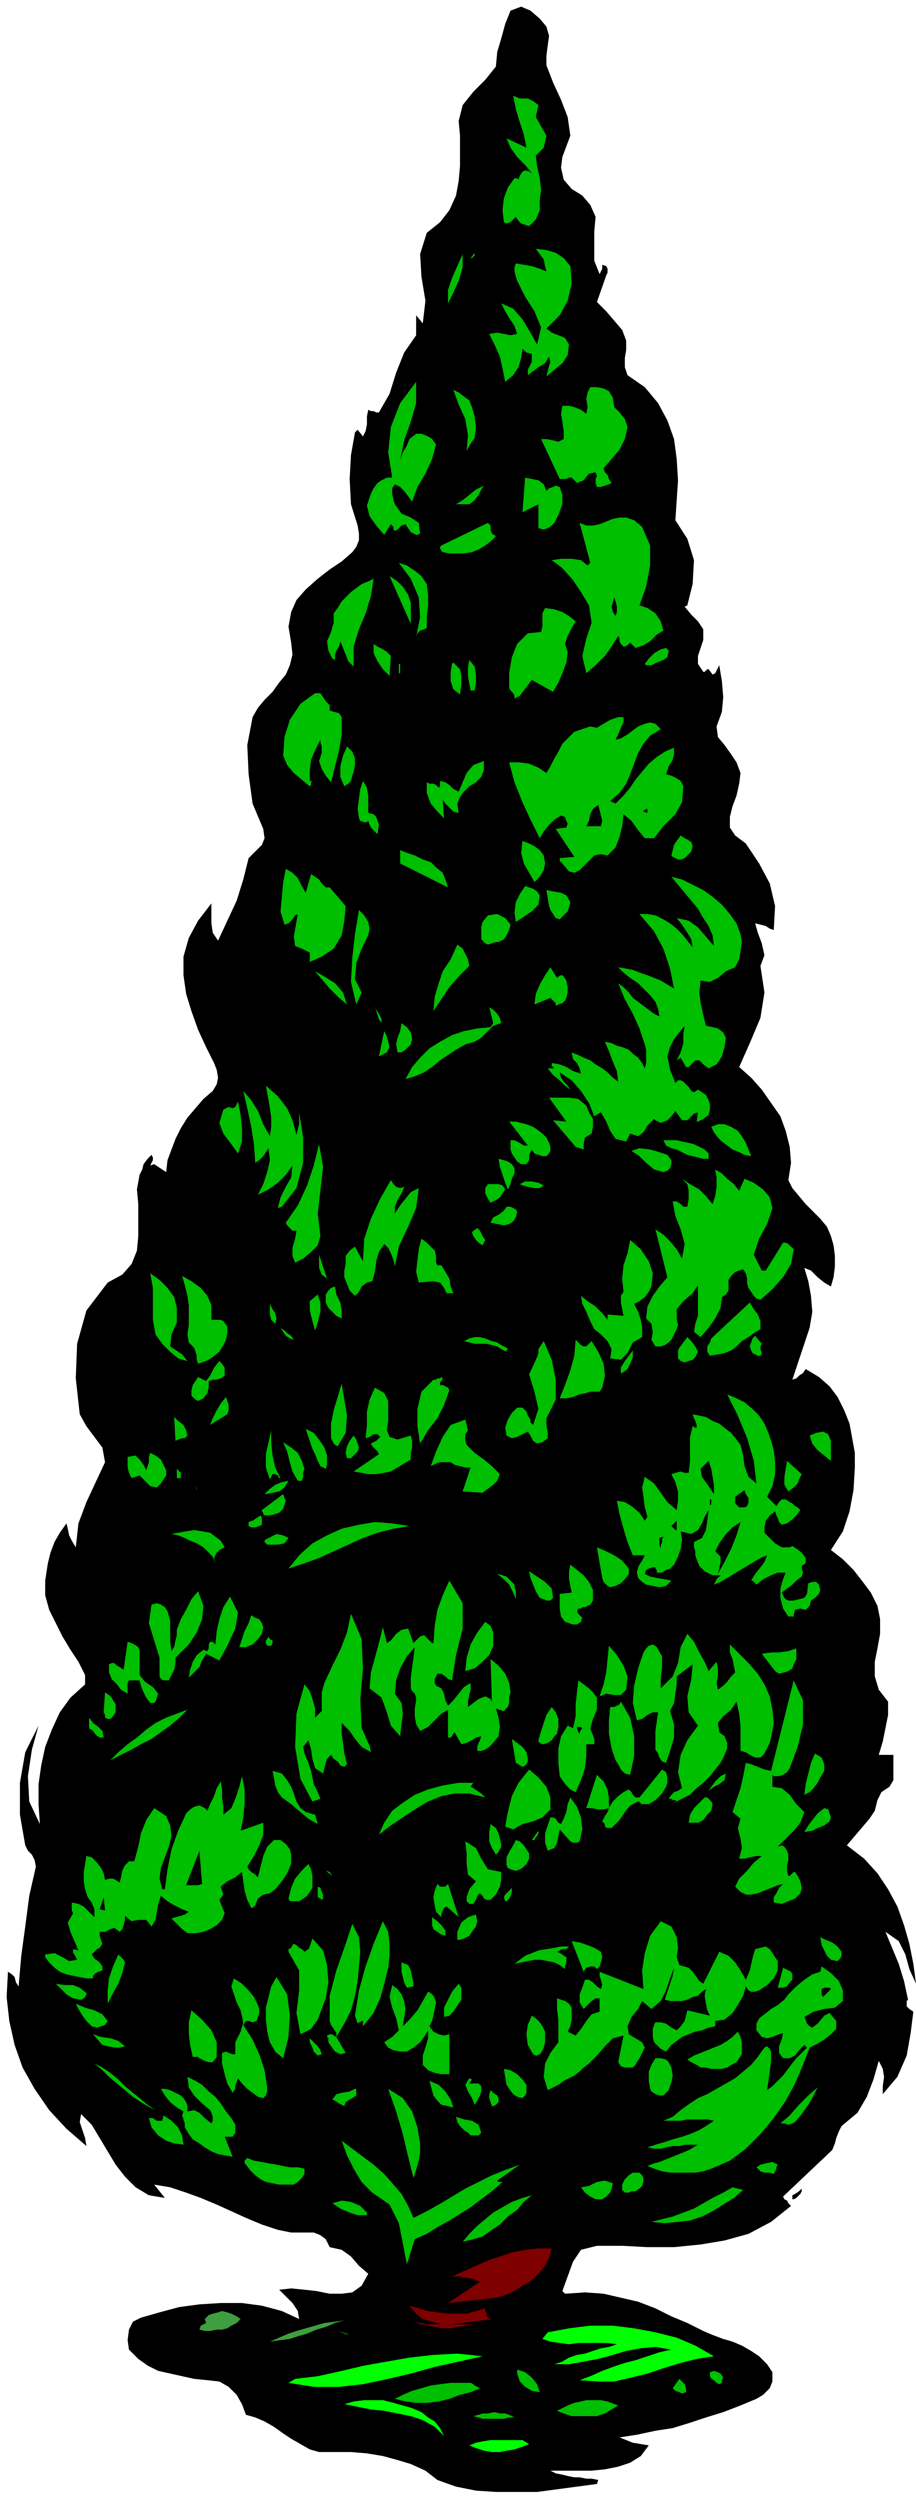<svg xmlns="http://www.w3.org/2000/svg" fill-rule="evenodd" height="1.879in" preserveAspectRatio="none" stroke-linecap="round" viewBox="0 0 689 1879" width="66.144"><style>.pen1{stroke:none}.brush2{fill:#000}.brush3{fill:#00bf00}.brush4{fill:#7f0000}.brush6{fill:#0f0}</style><path class="pen1 brush2" d="m411 20 2 7-1 7-1 8v7l5 13 6 13 5 13 2 14-3 8-3 8-1 8 2 9 6 7 8 5 6 7 4 9-1 11v22l4 10 1-2 1-2v-3l3 1 1 2v3l-1 2-7 20 7 7 6 7 6 7 3 8v7l-1 6v7l2 6 13 9 10 12 7 13 5 14 2 15 1 16-1 15-1 15 9 14 5 16-1 18-4 16-2 1 5 6 5 5 4 6v8l-2 6-2 6v6l4 6h1l1-1 1-1h1l3 4 2-1 1-2 1-2 1-2 2 12 1 12-1 11-4 11 1 8 5 6 5 7 4 6 3 8-1 8-2 9-3 8-2 8v8l4 6 8 6 10 15 8 15 4 17-1 18-3-1-3-2-4-1-4-1 2 7 3 8 2 9-3 8 3 20-3 19-8 19-8 18 9 8 8 9 7 10 7 10 4 11 3 12 1 12-2 13 3 6 5 6 5 6 6 6 5 5 5 6 3 7 2 7 1 8v8l-1 8-2 7-5-3-5-4-5-5-5-2 3 10 2 11 1 12-2 12-13 39 3-1 2-2 3-2 2-3 10 6 8 7 6 8 5 10 4 10 2 11 2 11v11l-1 17-3 16-5 15-9 14 9 7 8 8 7 9 6 8 5 10 2 10v11l-2 11-2 10v11l3 10 7 9v10l-2 10-2 10-3 10h11v19l-3 5-6 4-3 6-2 8-4 6-17 20 13 10 10 11 8 12 7 13 5 14 4 14 3 15 2 15-5-11-3-11-5-10-10-7 5 12 5 12 4 13 3 14-1 1v4l2 2 3 2-2 16-3 17-7 16-11 13v-6l1-7-1-6-3-6-4 14-5 13-7 12-12 10-2 4-2 5-1 4-2 5-37 35 1 2 2 1 1 2 2 2-15 12-17 9-18 5-18 3-20 2h-20l-19-1h-19l-12 3-6 9-4 11-4 11 2 2 15-1 14 1 13 3 13 3 13 5 12 6 12 5 12 6 7 3 8 3 7 2 7 3 7 4 6 4 6 6 4 6v7l-2 5-5 5-5 3-12 5-13 5-13 4-12 4-13 4-13 2-14 3-13 2 5 2 5 2 6 1 6 1-6 8-8 5-9 3-10 2-10 1h-31l4 2 5 1 4 1 5 1h4l5 1h4l5 1-1 3-15 2-15 2-15 2h-31l-15-1-15-3-14-5-9-7-11-5-10-3-11-3-12-2-12-1h-24l-7-2-7-4-7-4-6-4-7-5-7-4-7-3-7-2-3-8-4-7-6-6-7-4-9-1-10-1-9-2-9-2-9-2-8-4-7-5-7-7-1-7 1-8 3-6 6-3 14-4 15-4 15-2 16-1h16l15 2 15 4 13 6-1-6-4-6-5-5-5-5 9-1 10 1 9 1 10 2h9l8-1 7-5 5-9-7-6-6-7-7-5-9-2-3-6-4-3-5-2h-17l-5-1-5-1-12-4-12-5-11-5-11-5-12-5-11-4-12-4-12-2 8 10-12-2-10-6-8-8-7-9-6-10-6-10-6-10-8-8-1 6 2 6 2 6 1 6-15-13-13-14-11-16-9-16-6-17-4-18-2-18 1-19 3 2 2 2 1 4 2 3 2-23 3-22 3-23 5-22-1-5-2-4-3-3-2-4-4-23v-24l4-23 10-20-5 18-3 20 1 19 8 17-1-15v-15l2-14 3-14 5-13 6-13 8-11 11-10v-7l-5-10-6-9-6-10-5-10-5-10-3-11v-11l2-13 2-8 3-8 4-7 5-7 1 4 1 5 2 4 3 5 2-18 6-16 7-15 7-15-2-11-6-8-6-8-5-9-3-27 1-26 7-25 16-21 11-6 7-8 4-10 1-11v-24l-1-11 2-11 2-4 1-4 3-4 3-3 1 2v2l-1 2-1 2 3-1 3 2 3 2 3 2 1-9 3-8 3-8 4-8 5-8 6-7 6-7 7-6 3-5 1-5-1-6-2-5-6-12-6-13-5-14-4-13-2-14v-14l4-14 7-13 10-13v15l1 7 4 6 7-15 7-15 5-16 4-16 5-5 5-5 2-5-1-7-8-19-3-22-1-22 4-21 4-7 5-6 6-6 5-7 5-6 3-7 2-8-1-9-2-12 2-11 4-9 7-8 9-8 9-7 9-6 8-7 3-4 2-5v-5l-1-6-5-16-1-19 1-18 3-17 2-2 4 5 2-4 1-5v-6l1-5 2 1h2l2 1h2l8-14 5-16 6-15 9-13v-15l5 6 2-17-3-18-1-17 5-16 10-8 7-9 5-11 2-11 1-11v-23l-1-11 3-12 8-10 9-9 8-10 1-11 3-10 3-11 4-10 8-3 7 3 7 6 5 6z"/><path class="pen1 brush3" d="m405 79-2 9 4 7 4 7-2 9-6 6 1 8 2 9 1 9-1 7v8l-3 7-5 5-3-1-3-1-2-2-2-3-2 2-2 2-3 1-2-1-1-9 1-9 3-8 5-7h2l1 1 1-3 2-3 2-1 3 1h1v1h1l-5-6-6-6-5-7-3-7 15 7-2-10-3-9-3-10-2-10 5 2h6l4 2 4 3zm24 121 1 13-3 13-6 11-10 10 4 3 5 2 5 2 3 5-1 8-4 6-6 5-6 5 1-4 1-4 1-3-1-4-3 5-5 3-4 3-4 3v-4l3-6v-6l-4-1-3-3-1 7-2 7-4 6-6 5-2-10-2-9-4-9-4-8 6-1 5 1 5 1 5-1-2-6-4-6-3-5-3-6 9 4 7 8 6 10 5 9 3-13-5-12-7-11-6-12-1-3-1-4v-3l1-3 6 1 6 1 6 2 5 2-1-4-1-5-3-4-3-4 8 1 7 2 6 4 5 6zm-72-8-1 1-1 1h-1l3-4v2zm-20 36v-10l3-9 4-9 4-9v10l-3 10-4 9-4 8zm-36 118 2-6 3-5 2-5 5-4h4l5 2 3 2 3 4-3 11-5 11-6 10-4 11-3-4-3-4-3-3-4-2-2 3v4l1 5 1 3 5 7 7 3 6 4 1 8-2 1h-1l-2-1-2-1-4-6-3 1-1 1-2 2-2 1-1-1v-2l-1-1-1-1-5 8-6-7-5-7-2-8 3-9 2-4 3-4 3-2 4-2h4l-3-19 2-19 7-18 12-16v16l-4 14-5 14-3 15zm160-47 1 7 4 4 4 5 2 6-2 9-4 8-6 7-6 7 1 3 2 2 1 3 2 3-2 1-3 1-3 1h-3l-1-3v-3l1-2-1-3-5 1-4 5-5 2-4-4h-2l-2 1h-5l-14-30h4l5 1 4 1 4-2v-6l-1-7-1-6 1-6h5l4 1 5 2 4 3 1-5-1-6 1-5 2-4h5l5 1 4 2 3 5zm-106 7 2 7 1 8-1 8-4 6-2 4 1-12-2-12-5-11-4-11 4 2 4 3 4 3 2 5zm56 63 2-2 3-1 2-1 3 1 2 6v7l-3 8-3 6-2 2-3 2-3 1-4-1v-18l-12 6 2-26 5 1 5 1 4 3 2 5zm-58 10h-10l5-3 5-4 5-4 6-3-2 3-2 4-3 4-4 3zm130 17 6 14v15l-3 16-5 14 6 2 6 4 4 6 2 7-5 3-5 5-5 3-6 2-4-4-1 1-1 1-2 1h-1l-2-2-1-2v-2l-1-2-5 8-5 7-7 7-7 6-3-13 3-13 4-12-2-13-6-10-6-9-8-9-8-6 7-1h8l7 1 5 4 2-2-8-30 5 2h5l5-1 5-2 5-2 5-1h5l6 2 6 5zm-110 7-4 4-4 3-5 3-5 2-6 1h-11l-5-1-1-1-1-2v-1l1-1 35-17 2 2v3l1 3 3 2zm-52 36 1 8v8l-1 9v8l-2 1-3 1-2 2-1 3 3-15-1-15-6-14-9-12 6 2 6 4 5 4 4 6z"/><path class="pen1 brush3" d="M309 453v16l-16-36 6 4 4 4 4 6 2 6zm-28-18-2 13-4 13-5 12-4 13v15l-4-4-2-5-2-5-2-5-1 4-2 3-1 3v4l-2-1-1-2-1-2-1-2-1-7 3-7 2-7v-7l3-4 3-5 3-3 4-4 4-3 4-3 5-2 4-2z"/><path class="pen1 brush2" d="m463 463-2-3-1-4 1-3 1-4 1 3 1 4v4l-1 3z"/><path class="pen1 brush3" d="m433 467-3 5-3 6-2 6 2 6-1 8-3 8-3 7-4 7-16-9-3 4-3 4-3 4-4 2v-2l-1-2-2-2-1-2v-11l2-12 4-10 8-8 10-1 1-4v-10l2-4 7 1 6 2 5 3 5 4zm-139 26-1 15-5-5-4-6-3-6v-7l3 2 4 2 3 2 3 3zm209-4-1 5-3 2-5 2-4 2h-4l-1-1 3-4 4-4 5-3 4-1 2 2zm-146 30h-3l-1-5-1-6v-6l1-6 4 5 1 6v6l-1 6zm-11 3-5-4-2-6v-7l1-6 1-1 5 5 1 5v7l-1 7zm-46-23h1v7h-1v-7zm-52 31v4l3 1 4 1 2 3v13l-2 12-3 12-3 12-4-5-3-5-2-6 2-6v-5l-1-3v-2l-4 8-3 7-1 8v8h2l-1 1v2l-1 1-6-5-6-5-5-6-3-7 1-14 4-13 8-12 11-8h4l2 3 2 3 3 3zm221 9v4l-2 4-2 5-2 4 4-1 5-3 4-3 4-3 5-2 4-1 4 1 4 4-8 5-5 6-4 7-3 8-3 8-3 7-5 7-7 6 4 2 6-6 5-6 4-6 5-6 5-6 6-5 6-4 7-3v5l-1 4-3 5-2 6 4 1 4 2 3 2 2 4-1 12-5 9-9 9-7 9h-7l-5-6-5-7-6-5-1 9-2 8-3 8-6 6-5-1-5 1-4 4-4 4-3 3-4 2-4-1-5-6-1-1-1-1v-2l11-1-14-21 8-1 1-3-1-2-1-3-3-1-5 3-4 4-4 5-3 5-7-14-6-13-6-15-4-15h8l7 1 7 3 6 4 3-5 3-6 3-5 3-6 4-4 5-5 6-2 6-2 5 1 5-3 5-3 6-2h4z"/><path class="pen1 brush2" d="m243 550-1 2 1-2z"/><path class="pen1 brush3" d="m266 580-1 3-1 4-2 2-3 2-3-7v-8l2-8 3-7 4 4 2 5v5l-1 5zm98-8v7l-2 5-4 4-5 3-4 4-3 4-2 5 1 7-4-1-3-3-3-3-2-3 1 14-5-5-5-6-3-8v-8l2 1h3l2 1 2 2 1-1v-4l4 1 3 2 3 3 4 2 3-7 3-7 5-6 8-3zm-87 39 4 1 2 2 1 3 1 3-1 7-2-2-3-3-1-2-1-3-1 1h-2l-3-1-1-2-1-7 1-8 1-7 2-6 3 5 1 6v13z"/><path class="pen1 brush2" d="M452 621h-11l2-4 1-5 2-4 4-3 1 4 1 4 1 4-1 4zm35-10-3-1v-1h1l1-1h1v3z"/><path class="pen1 brush3" d="m521 636-1 4-2 2-3 3-3 1h-2l-2-1-2-1-1-1 1-4 1-4 2-3 3-4 3 2 2 1 3 2 1 3zm-112 7 1 6-1 5-3 5-4 4-4-7-4-7-2-8 1-9 5 2 4 2 4 3 3 4zm-72 24-36-18v-10l5 2 6 2 6 3 6 2 4 4 5 4 2 5 2 6zm-107 4 4-14 3 2 3 2 2 3 3 3h3l12 14-1 11-2 11-6 10-9 6-9 4v-7l-6-3-5-2-1-7 3-17-2 1-2 3-3 3-3 1-3-10 1-11 1-11 2-10 5 3 4 4 3 6 3 5zm327 31 1 6-1 7-1 6-3 6-7 3-6 5-6 3-7-1-1 9 1 8 2 9 2 8 5 1 4 1 4 3 2 4-1 7-2 7-4 6-6 3-4-3-3-3h-3l-4 4-1 1h-2l-4-7-3 2 3-6 2-7v-7l1-6-4 5-4 5-3 6-2 7 1 5 1 5 2 5 2 5 2-2h2l2 1 2 2 2 2 2 3 2 1 3-2 3 2 3 2 2 4 1 3v4l-1 4-4 3-4 2h-1l1-7-3 1-3 3-2 2h-4l-5-7-3 4-3 3-5 2-4-2-1-1-5 5-3 5-4 3-6-2-3 6-8-2-4-6-3-7-4-7-5 3-4-10-6-9-7-8-9-6 1 4 2 3 3 3 2 3-4-3-4-4-5-4-4-5h5l-1-1-1-1v-2l6 1 5 2 5 3 6 2-1-4-2-4-3-3-1-5 5 2 4 2 5 2 4 3 5 3 4 3 4 4 4 3-1-8-3-7-3-8-3-7 5 1 4 2 4 1 5 2 3 3 4 3 3 4 2 4 1-4v-10l-1-4-4-12-5-11-6-11-5-12 4 3 4 4 3 4 4 3 4 3 4 3 4 3 4 2-1-6-2-5-4-5-4-4-5-5-6-4-5-4-4-4 6 1 5 1 5 2 6 2 5 2 5 2 5 3 5 3-3-15-5-15-7-13-11-13h6l6 1 6 3 5 3 5 4 4 4 4 5 4 5-1-6-3-5-4-6-4-5 9 2 7 5 6 7 6 7-1-8-3-7-4-6-4-7-5-6-5-6-5-6-5-6 8 2 8 4 8 4 7 5 7 6 6 7 5 7 3 8zm-151-29-1 7-5 5-6 4-6 4-1-7 1-8 3-6 4-6 3 1 3 1 3 2 2 3zm23 5-1 4-1 3-3 3-3 3-3-1-2-3-2-3-1-3-2-12 5 1 6 1 4 2 3 5zm-152 25-5 10-4 11-1 12 5 10-4 9-4-17 1-18 2-18 3-18 4 4 3 5 1 5-1 5zm107-8-1 4-2 4-2 3-4 2h-2l-3 1-3 1-2-1-3-3v-9l1-4 4-5 7-1 6 3 4 5zm-31 31-8 8-7 8-6 9-6 9 1-11 3-10 3-9 6-9 5-11 4 3 2 4 2 4 1 5zm66 9 1-1 2-1h1l1 1 2 3 1 5v4l-1 4-1 2-2 2-3 1-2 1v-2l-1-1-2-2-1-1-12 5 1-8 3-7 4-7 4-6 5 8zm-158 20-7-6-6-6-6-7-5-6 7 4 8 5 6 7 3 9zm26 14-2-3-1-3-1-3-1-4 1 3 2 3 2 4v3zm90 0-6 2-4 4-5 5-5 3-7 2-7 4-6 4-6 4-6 5-6 4-7 3-7 2 5-9 6-7 7-7 8-5 9-5 9-3 10-2 10-1 2-3-1-4-1-4-1-4 3 2 3 3 2 3 1 4zm-68 16-2 2-2 2-3 2h-3l-1-6 1-5 2-5 1-6 4 3 3 4 1 5-1 4zm-18 6-6 3 4-19 2 4 1 4 1 4-2 4zm-68 62 1-4 1-4v-9l3 19v19l-5 19-11 14-3 1 2-8 4-8 4-7 1-9-5 7-6 6-7 5-8 4 4-8 3-9 2-9-1-9-2 3-2 3-3 3-3 2-1-14-2-13-3-14-3-13 6 7 5 8 4 10 5 9 1-7v-7l-1-7-1-6-2-11 9 8 7 9 4 9 3 11z"/><path class="pen1 brush3" d="m441 831 2 5 3 5v6l-1 5-5 3-1 5v4l-6-2-17-20 10 1-13-18h15l7 1 6 5zm-262 36-5-7-6-8-3-8 3-10 4-2 3 1 2-1 2-4 2 10 1 10v10l-3 9zm234-8 1 3v3l-1 2-2 2h-3l-3-1-3-1-2-3-2 4v4l-2 3h-4l-3-2-2-3-2-3-1-3v-7h3l4 2 3 2h3l-14-18h5l4 1 4 1 5 2 3 2 4 3 3 3 2 4zm142-9 3 4 3 5 2 5 2 5-5-1-4-2-5-2-4-3-4-3-3-3-3-4-2-4 5-2h5l5 2 5 3zm-22 17v4h-4l-4-1-4-1-4-1-4-2-4-2-4-1-4-2-2-4h10l4 1 5 1 4 1 4 2 4 2 3 3zm-292 62-2 7-5 5-6 5-6 3-2-5v-6l2-7 1-6h-3l-2-2-2-2-1-2 9-13 7-15 5-15 4-16 3 17-2 18-2 17 2 17zm264-57v3l-1 3-2 2-3 1-7-2-6-5-5-5-6-4 6-2 8 1 7 2 6 2 3 4zm-118 6v4l-2 4-1 4-2 4-2-5-2-6-2-6-1-6 4 1 3 1 3 2 2 3zm169 17 4-9 7 3 7 5 5 6 2 8-4 12-6 11-4 12 6 12h3l13-21h2l2 1 2 2 2 2-2 11-6 10-8 9-9 8-3-1-2-2-2-3-2-3-1-3v-4l-1-4-2-3-3 1-3 1-3 3-2 3v8l-2 3-3 2-1 8-4 8-5 7-6 7-5-4 1-6 2-6v-23l-4 6-7 6-5 6v8l1 4-1 3-2 4-2 4-2 2-3 2-3 1h-4l-3-5 1-6-1-6-4-4 1-9 4-8 5-7 6-7-9-36 6 4 5 5 5 6 4 7 2-11-3-11-4-10-2-11h3l3 2 2 2h3l1-6v-6l-1-5-4-4 6 4 7 4 5 5 5 6 2-6 1-7v-7l-1-6 5 3 4 4 5 4 4 5zm-252-3-2 5-3 5-2 5v5l4-6 4-5 4-5 6-3-2 15-6 14-7 15-3 15-1-5-2-5-2-4-3-3-4 6-2 7-1 8-2 7-4 1-4 3-2 4-3 3-4-4-2-5-2-5v-5l1-5v-6l3-4 4-3 6 11 1-17 5-15 7-15 8-14 2 3 2 2 3 1 3-1zm105-1-3 2h-4l-5-1-4-1-2-1 4-2h5l5 1 4 2zm-29 3-2 3-2 3-3 2-4 2-2-3-2-4v-4l2-3h8l3 1 2 3zm9 17-1 4-2 3-3 2-4 1-10-2 2-4 4-2 4-3 2-3h3l2 1 2 1 1 2zm-24 21-2 4-3-2-2-2-2-3-1-3 4-3 2 2 2 4 2 3zm-37 12v5l1 2h3l3 5 3 5 1 6 2 5h-5l-2-4-3-4-5-1-11 1-2-8 1-9 1-8 2-8 4 3 3 3 3 3 1 4z"/><path class="pen1 brush3" d="m490 967-2 4-3 4-4 3-4 2 3 6 2 6 1 6v7l-7 4-4 8-5 5-8-1 1-7-3-6-5-5-5-4-3-6-3-7-3-6-1-6 5 4 6 4 5 5 4 5v-4l12 1-1-5-1-5v-5l2-3-1-10 1-10 3-9 2-10 8 7 6 9 3 9-1 10zm-244-6-4-3-2-5v-10l6 18zm-113 22v11l-4 9-1 9 9 6 4 5-7-2-6-5-6-6-5-7-2-11v-24l-2-11 7 5 6 6 5 7 2 8zm26-2v11h7l2 1 3 4v5l-1 5-2 4-3 5-5 4-5 3-6 2-1-3v-3l-1-3-1-3-4-4-1-6 1-7v-15l-1-7-2-8-2-7 7 4 7 5 5 6 3 7zm98 10-4-2-3-3-3-3-2-4v-6l2-3 2-2 3-1 1 6 3 6 1 6v6zm-20 9-2-7-2-8v-7l6-5 2 6v7l-2 8-2 6zm335-1-5 3-4 3-5 3-4 4-4 3-5 2-5 1-6 1-2-3v-4l2-3 1-3 29-27 3 5 3 4 2 5v6zm-365-4-3-3-1-4v-8l2 4 2 3 1 4-1 4zm14 12-3-1-3-2-2-3-2-3 3 2 2 2 3 2 2 3zm352 3-1 2v2l1 3-1 2h-2l-2-1-2-1-1-2-1-3 1-3 1-3 2-2 5 6zm-192 3 1 1-1 1v1l-4-2-3-2-4-1-4-1h-9l-4-1-4-1 4-2 4-1h4l4 1 5 2 4 1 3 2 4 2zm142 7-2 2-3 1-3 1-3-1-2-2v-6l1-2 6-8 3 3 3 4 2 4-2 4zm-82-8 4-4 5 8 4 9 1 9-2 9-2 3h-7l-3 1-5 1-5 2-5 1h-5l4-10 4-11 3-11 1-12 2 2 2 2 2 1h2zm-30 54v5l1 6v4l-4 3-4 1-3-2-2-4-2-3-4 2-4 2-4 1-4-2-1-6 2-6 3-5 4-4h4l3 3 1 3 2 3v2l1 1 1 1 4-12-3-13-4-13 6-13 1-3v-3l2-3 2-3 6 14 3 15v15l-7 14zm57-34h-1v-4l3-5 3-4 3-4v5l-2 5-2 4-4 3zm-299 2-3 2-3 1h-3l-3 1v5l-1 4-3 4-4 2-2-1-1-1-1-1-1-1v-4l1-4 2-3 2-3 6 3 3-4 3-6 4-5 2 2 2 3v6zm163 1 1 1-1 2-1 1v2h2l2 1 2 1 1 2-4 11-5 10-7 9-6 10-2-13v-13l3-13 9-9h2l1-1h2l1-1zm-78 52-2-1-1-1-1-2-1-2v-11l2-10 3-10 3-10 2 12 2 12-1 13-6 10zm55-8 1 4v5l-1 4v5l-5 3-5 3-5 3-5 1-6 1h-6l-5-1-6-1 19-13-1-2-2-2-2-2-1-2 2-1 2-1 1-1 2-2-2-2h-3l-3 2-3 1 1-10v-10l2-9 4-9 7 4 3 6v15l-1 7 2 5 6 2 10-3zm273 11 1 9v9l-2 9-4 8 7 7 2-3 2-2h3l3 2 2 1 2 2 2 1 2 2-3 4-3 3-4 3-4 1-2-2-1-3-1-2-1-3-4 3-3 4-1 5v4l4 4 4 4 5 3h6l2-1 3 2 4 3 3 4v4l-3 2v2l1 3-1 3-4 3-3 3-4 3-4 3 1 2 1 2 1 1 2 1h4l4-1 4-1 2-3 1-8 3-1h3l2 2 1 4-1 3-3 3-3 2-1 4-3 3-4-1-4 1-1 4v1h-4l-4-6-2-8v-7l2-7 2-5h-6l-5 2-6 3-5 4-1-1-1-1-1-1h-1l3-5 4-5 3-4 2-5-5 2-5 3-5 3-5 3-5 3-5 3-5 3-5 2 1-2 1-2 1-1 2-2h-6l-6-3-4-4-2-5-1-3v-3l-1-3v-4l6-3 3-6 1-7 1-7v-1l-3 5-2 5-3 5-5 3-8-2 1 6-1 7-2 6-3 6-3 3-3 1-3 2h-4v-2l-1-1v-1h-2l-3 1-2 1-1 3 4 2 5 1 6 1 5 1-4 4-5 1-5-1-5-1-3-2-3-3-1-4 1-4 1-2 2-3 1-2 1-2h-9l-4-10-3-10-3-11-2-10 6 1 5 3 6 5 4 6 2-3-2-7-1-8-1-7 2-8 7 5 5 7 5 7 7 6 1-7v-7l-2-7-3-6 3-1 4-1 3 1h3l1-9v-18l2-8h1v1h2v-2l-1-3-1-2-1-3 5 1 5 1 5 3 5 2 5 4 4 3 4 5 3 4 2 8 1 8 3 8 6 5-2-17-5-17-7-17-8-16 7 3 6 3 6 5 5 5 4 6 3 7 2 6 2 7zm-411-27-13 8 2-5 3-6 3-5 4-5 1 3 1 3v4l-1 3zm-30 16-2 2h-2l-3 1-2 1-1-18 3 3 4 3 2 4 1 4zm211-4-2 3v5l1 3 6 6 7 5 6 5 6 6-2 5-3 3-4 3-4 3-15-1 6-18h-4l-4-1-4-1-3-2h-8l-3 1-4 2 4-11 5-11 6-9 11-4 2 8zm-106 19v7l-1 3-4-2-2-4-2-5-2-4-5-15 6 3 4 5 4 6 2 6zm-35 17h-1l-1-2-2-1h-2l-2 4-3-9v-10l2-9 2-9v9l1 10 2 9 4 8zm414-28v15l-5-4-5-4-4-5-2-6 5-2 5-1 4 2 2 5z"/><path class="pen1 brush3" d="m269 1091-2 2-2 2-1 1h-3l-1-4 1-5 2-4 3-4 2 3 1 3 1 3-1 3zm-40 13-1 3v3l-1 3h-3l-4-7-2-7-2-8-3-7 6 4 5 4 3 6 2 6zm-104 1v4l-2 3-2 3-3 3-5-1-4-4-4-4-6 2-2-4-1-4v-8l6-1 3 3 3 4 2 4 1-3 1-3v-4l1-3 4 2 4 3 2 4 2 4z"/><path class="pen1 brush2" d="m537 1123-4-6-5-7-1-6 6-6 2 6 1 6 1 6v7z"/><path class="pen1 brush3" d="m603 1108-2 4-1 3-3 3-4 3-3-5v-6l1-6 1-6 11 10zm-467 3h-3v-7l1 1 2 2v4zm81 2-3 5-4 3-5 1-5 1h-1l4-4 4-3 5-2 5-1zm-69 7-1-3 1 2v1z"/><path class="pen1 brush2" d="m562 1132-2 1h-4l-2-2-1-1v-5l7-5 1 3 2 3v3l-1 3z"/><path class="pen1 brush3" d="m213 1134-3 3-3 1-4 1h-4l-1-1v-1l-1-1v-1l16-12 1 3 1 2-1 3-1 3zm163-11-5 4 5-4z"/><path class="pen1 brush2" d="M534 1127h1v4h-1v-4z"/><path class="pen1 brush3" d="m197 1146-2 1-3 1h-3l-2-1v-3l3-1 3-2 3-2 1 2v5z"/><path class="pen1 brush2" d="M509 1150h-1l-1-1-1-1-1-1 4-4v7z"/><path class="pen1 brush3" d="m308 1147-12 2-12 3-11 4-11 5-11 5-11 5-11 4-12 4 8-10 10-9 11-6 11-5 13-3 12-2 13 1 13 2z"/><path class="pen1 brush2" d="m557 1144-3 10-4 10-5 10-5 9 1-4 1-5v-4l-4-4 3-6 5-7 5-5 6-4z"/><path class="pen1 brush3" d="m169 1163-4 2-2 2-2 4 1 4-2-5-4-4-3-3-5-3-5-2-4-2-5-2-5-1 5-1 6-1 6-1 6 1 6 1 4 3 4 3 3 5zm48-7-3 4-5 1h-8l-1-1-1-1v-1l1-1 4-2 4-2 5 1 4 2z"/><path class="pen1 brush2" d="m497 1164-1-3v-5l3-1-1 2v2l-1 3v2zm-8-1-1 4 1-4z"/><path class="pen1 brush3" d="M473 1179v4l-3 4-3 3-4 2-4 1-2-1-3-3-1-3-4-23 7 3 6 3 6 4 5 6zm-27 16v8l-2 3-4 2h-2l-1 1h-2l-1 2 1 2 2 2 1 1-1 3-3 2h-3l-3-1-3-1-3-4-1-6v-11l9-1-1-5-1-5v-6l1-5 5 4 5 4 4 5 3 6zm-30 6-2 2h-3l-2-1-3-1-3-5-2-5-2-5-1-5 6 4 6 4 5 5 1 7zm-29-10v2l1 3v6l-2-5-3-6-4-4-5-4 4 1 3 1 3 3 3 3zm-47 72-3-1-2-2-3-2h-3l-1 2-1 2v3l1 2 4 2 2 4 1 5 2 4 4-4 4-5 4-5 5-3v5l-1 4-1 5v4l4-3 4-3 5-2 4 2 1 2-1-32 6 5 5 6 3 7 1 7-1 4v4l-1 3-3 3h-1l-2-1h-1l-2-1 2 7 1 7-1 7-5 6-2 2-3 2-3 1h-3v-3l1-3 1-2 1-3-4 1-3 2-4 2-4 1-5-9-1 1-1 2-1 1h-2v-21l-5 3-5 5-5 5-6 3-3-5-1-6v-6l1-6v-2l-1-3-2-2-1-2v-8l1-8 1-7 1-8-6 7-5 9-3 9-1 10 5 7 1 8-1 8-1 9-7-8-3-10-4-11-9-7 1-12 3-11 3-11 3-12 3 12 3-2 4-5 4-3 5-1 4 11 2-2 3-3 3-1 2 2 1 1 2 2 1 1h1l1-13 2-12 4-11 5-11 10 17v19l-5 20-3 19zm-198-27-10 10v4l-1 5-2 4-2 4h-4l-2-1-1-2v-14l-4-13-4-13 2-14 4-1 3 1 3 2 2 3 2 7v16l1 7 2-3 1-5 1-4v-4l3-8 4-7 4-8 5-6 4 11-1 10-4 10-6 9zm23 12-10-5-3 5-2 5-4 4-4 4 1-6 2-6 3-5 5-4 3 1 1-2v-3l1-2h2l1 1 1 1 1-10 2-9 3-9 5-8 6 12-2 12-6 13-6 11zm107 51 2 4 2 5 2 4 1 5-7-4-5-6-4-6-6-6v8l1 7 1 8 2 8-2 2-3-1-2-3-3-2-2-3-3 3-1 3-1 4-1 4-6-4-2-7-1-7-2-7-4 5 1 5 3 7 2 6 1 5 1 5 3 6 2 5-6 2 1 2-10-19-4-24 1-25 6-22 4 5 2 6 2 7v7l5-5v-14l2-7 6-13 6-12 5-13 3-14 8 19 1 22-2 23 1 22zm-74-76-1 5-3 4-4 4-5 2h-5l2-6 2-6 3-6 2-6 3 2 3 1 2 3 1 3z"/><path class="pen1 brush3" d="m371 1237-3 7-5 5-6 5-7 2 1-10 3-10 5-9 6-8 4 3 2 5v10zm162 19 6-7 1 5v6l-1 5 1 5 4-3 3-3 3-4 3-3-1-5-1-5-2-5v-6l7 7 7 7 7 8 5 8 4 9 2 10 1 10-2 11-1 4-2 4-2 4-3 3h-4l-4-2-3-2-4-1v-19l-1-9-2-9-4 6-6 5-4 5 1 7 4 3 2 5v4l-2 5-3 6-4 5-4 5-5 5-5 4-5 5-6 3-6 3h1v-1h1l-1-1h-2l-1-1h-2l2-3 2-2 3-1 3-2-3-12 2-13 5-11 8-11-7-10-1-12 3-13 1-11-12 9v6l-1 7-1 7-3 6 3 10v10l-3 10-3 9-3-1-2-3-1-3-2-3v-14l1-7 1-7h-4l-4 2-4 3-4 1-3-13 1-13 3-13 4-12 2-3 2-2 3-1 3 2 4 7v8l-1 8v8l9-9 4-10 2-12 5-10 5 6 4 8 4 7 3 7zm-329-19h-3l-1-2v-2l1-1 1-2 1 2 2 1v2l-1 2zm-99 4v18l4 5 6 4 4 5-2 6-1 1h-3l-3-4-2-4-2-5-1-4h-8l-1 2v8l-5-3-3-4-4-4-2-5v-6l2-1h2l2 2 2 1 3 2 3-21 3 1 2 1 3 2 1 3zm366 29-4 4h-5l-6-1-5 2 3-9 2-9 1-10 1-10 6 7 5 8 3 8-1 10zm128-31v8l-2 4-1 3-3 2-3 1-4 1-3-2-10-13 7-1h6l7-1 6-2zm-150 37v9l-3 7-2 7 3 8v4h-6v9l-1 9-3 9-4 9-4-2-3-3-3-4-2-3-1-10v-11l2-9 5-8 4 2 2-9v-9l1-9 1-9 4 3 4 3 3 3 3 4z"/><path class="pen1 brush3" d="m594 1329-2 3-3 2-3 1h-4l-1-1v9l7 1 6 5 5 7 6 6-3 8-5 6-6 6-6 6 3-1 2 1 2 3 1 3v4l-1 4v4l1 4h1l2-2 1-1h1l2 3 2 4 1 5-1 4-4 4-5 2-5 2-6-1v-4l2-3 2-4 3-3-4 1-5 2-5 2-5 2-5 1h-4l-4-2-4-4 3-6 6-6 5-6 6-5h-4l-5 1-4 1h-4l2-8-1-7-2-8 2-7-6-5 3-9 3-9 2-9 2-10 4 1 5 2 5 2 5 1 17-68 7 15v18l-4 17-6 16zm-507-48v6l-2 3-2 2h-2l-2-1v-2l-1-2 1-15 3 2 2 2 1 2 2 3zm387 53-4-1-3-3-2-4-2-3-3-9-2-11v-10l1-10h3l2-1 2-1 1-2 7 12 3 14v15l-3 14zm-55-31-2 2-2 3-3 2-3 1h-1l-2-1-1-1v-1l2-7 2-6 2-6 4-6 3 4 2 5v6l-1 5zm-278-18-6 6-7 6-7 5-7 5-8 4-7 4-8 4-8 4 6-6 7-6 7-5 7-6 7-5 8-4 8-3 8-3zm-63 21h-3l-3-2-2-3-3-2v-8l3 4 4 3 3 3 1 5z"/><path class="pen1 brush2" d="m437 1298 1 1-1 1-1 2v1l-1-1-1-3v-1h3z"/><path class="pen1 brush3" d="M397 1322v2l-1 2-1 1-2 1-5-3-1-6-1-6-1-6 4 3 4 3 3 4 1 5zm220 14-2 4-3 4-3 3-4 2 1-8 2-8 2-8 3-7 5 3 2 5v5l-3 5zm-240-9 1 3-1-3zm37 33-6 6-7 3-8 2-7 4-6-2 2-11 3-12 5-10 8-10 7 6 6 7 3 8v9zm87-17-3 5-5 5-5 3h-6v-1h-1v-1h-1l-6 3-4 5-4 6-5 5-1 1h-3l-2-1v-2l-1-1-1-1 1-2 1-2 2-3 1-3-4 1h-4l-5-1h-4l8-25 5 5 3 6 1 7v7l3-5 4-4 4-3 4-2 2 2 1 2 2 2h3l17-21 3 2 1 4v4l-1 3zm-264 21 2 7-7-4-6-5-7-6-7-5-3-4-2-5-1-6-1-5 7 2 4 5 3 5 2 5 2 6 3 5 4 3 7 2zm309-31-1 5-4 3-4 2-4 3 2-3 3-4 4-4 4-2zm-365 43 17-6v9l-3 8-4 8-5 8 1 2 2 2 3 2 2 2 2-8 2-8 3-7 5-5h5l4 3 3 4 1 4v7l-3 7-4 6-5 6-4 3-5 1-4 3-2 5-1 1-1 1h-1l-3-6-2-7-1-7-1-7-5 4-6 3-5 4 2 6-3 4 2 5 2 5-2 5-4 4-5 3-5 2-6 1h-6l-4-3-4-4-4-4 3-1 4-1 3-1 3-2-5-2-6-3-5-3-5-4-2 6-1 6-1 6-3 5-4-5h-6l-5 1-5-4v3l-1 4-1 3-2 2-4-3-3 1-4 2h-4v3l1 3 1 3-2 3-2 1-1 1-2 2-1 1 2 3 4 3 2 3v3l-3 1-2 1-2 2v2h-5l-5-1-5-1-5-1-5-2-4-3-4-4-3-4v-2l7-1 6 3 5 3 6-1-1-2-1-2-1-1v-3l4 1-3-7-3-7-2-7 4-7-1-2v-6l5 1 4 2 4 4 4 4v-6l-2-5-3-4-2-6-1-6v-7l1-6 1-6 4 1 4 4 3 4 2 4 1 5 3-1h3l2 1 3 2 1-4 1-5 2-4 3-3h4l3-11 2-10 4-10 6-9 9 6 3 7 1 8-2 8-3 8-3 8-1 8 2 8h2l2-15 3-15 5-14 6-13 3-3 3-2 4-1 4 2 2 2 2-5 3-6 2-6 3-5 1 6v6l1 7v6l6-5 3-7 3-9 2-8 2 10v10l-1 11-2 10zm175-36-2 3 2 1 3 2 3 2 3 3-12-3h-11l-10 2-10 4-10 6-9 6-9 6-9 7 4-9 6-9 8-6 9-6 10-4 11-3 12-2h11zm80 44-2 1h-3l-2-1-8-9-1 5-1 5-2 4-5 2-2-6v-7l2-6 2-6h2l2 1 2 3 2 1 2-4 2-5 1-6 2-5 5 7 3 8 1 9-2 9zm100-28-1 5-3 3-3 4-4 2h-7l1-6 3-5 4-4 4-4h2l2 2 1 1 1 2zm88 13-4 3-5 2-4 2-6 1 3-5 3-4 4-5 5-4 3 1 1 3 1 3-1 3zm-247 17v2l-1 2-1 2-2 2-3-5-2-5v-7l1-6 4 3 2 4 1 4 1 4zm25-3h-2l5-7v2l-1 2-1 1-1 2zm-4 10v4l-2 4-3 3-4 2h-2l-3-1-2-1-1-2v-6l2-4 3-5 2-4 3 1 3 3 2 3 2 3zm-21 14v6l-1 5-3 6-4 4h-3l-2-1-1-2-2-2-2 2-1 3-2 3h-3l-2-2v-3l1-3 1-3 5-6-6-5-1-8v-8l-1-9 8 5 4 8 5 8 10 2z"/><path class="pen1 brush2" d="m152 1416-3 1h-9l10-26 2 25z"/><path class="pen1 brush3" d="m235 1419-2 3-2 3-3 2-3 2h-7l-1-2 2-8 3-7 5-6 5-5 2 4 1 5v9zm15-9-5-4 3 1 2 3zm87 6 8 25-9-8-2 1-1 2-1 3v2l-4-4-1-5-1-6 1-5 2-5 2 2h4l2-2zm-94 11-1 1-1-1-2-1v-8l2 1 1 3 1 2v3zm138 2h-1l-1-3 1-2 3-3 2-2v3l-1 3-1 2-2 2z"/><path class="pen1 brush2" d="m79 1436-4-1 1-3 1-3 1-3 1 10z"/><path class="pen1 brush3" d="m358 1439 1 5-1 4-3 4-2 3-2 1-2 1-3 1h-2v-6l3-7 5-4 6-2zm-23 16-3-1-3-2-3-2-1-3v-6l4 3 3 3 3 4v4zm-43 24-3 12-3 11-5 11-8 10v-4h-1l-1 1h-1l-1 1-2-6 3-19 5-18 6-17 7-17 4 8 1 9v9l-1 9zm217-23 1 8-1 7 2 6 7 2 3 3 3 4 2 3 3 2 12-24 7 3 5 5 4 6 4 7 3-7 2-9 2-7 8-2 3 2 2 3 2 3 2 3v7l-3 6-5 5-6 4-3 1h-3l-2-1-2-3-2 7-4 7-4 6-6 5-7 1v4l-5 1-5 2-5 1-5 2-5 2-4 3-4 3-4 5-4-2-2-2-3-3-1-4v-6l1-3 1-2h4l4 1 4 3 4 2 3-3 3-4 1-4 1-4 17 4-2-4-1-5-1-6 1-5-3 2-3 3-4 1-4 2-4 1h-9l-4-1 2-6 2-6 2-6 1-6-3 8-3 9-4 8-7 6-7-6-3 6-5 6-3 7 1 6 5 3 5 3 2 4-3 6-1 2-2 3-1 2-2 2h-6l-3-1-2-3 4-20-8 2-6 6-6 7-6 6-4 3-3 3-4 3-4 2-4 2-4 3-4 2-4 2-3-10 1-10 4-8 6-8v-17l-1-8v-8l3 1 3 1 3 2 2 3v9l-1 5-2 4 6 3 4-5 4-6 4-5 6-2v-10h-3l-3 2-3 3-3 3-3-5v-6l2-5 2-6h3l3 2 3 3 3 2 1-3-1-4-1-3v-3l33 13-1-14 2-13 4-13 8-11 4 2 4 2 2 4 2 4zm-240 33-2 11-3 11-5 10-6 10 7 12-4 1-4-2-3-4-2-3v-3l-1-1v-1l2-1h2l1 1 2 1v-3l-2-3-2-3-1-3v-19l5-19 6-17 6-18 5 10 1 11-1 11-1 11zm364-22v3l-1 2-2 2-5-1-3-3-2-4-2-4-1-6 4 2 5 2 4 3 3 4zm-388 35-3 8-3 8-5 7-8 4-3-16 2-17v-15l-8-14v-2l2-1 1-2 1-1 2 1 2 2 2 1 2 2 3-2 1-2 1-3 1-3 8 9 3 11 1 13-2 12z"/><path class="pen1 brush3" d="m452 1467 1 4-1 4-1 3-2 2-2-2h-3l-3 1-2 3-9-23 6 1 6 2 5 2 5 3zm-24-4-2 2h-3l-2 1-2 1 2 1 2 1 1 1 2 1v4l-1 3v2l-4-3-4-2-5-1-5-1h-5l-5 1-5 1-5 1 4-3 4-3 5-2 5-2 6-1 6-1 5-1h6zm-334 12-2 8-3 8-4 7-4 8v-10l1-9 3-9 4-9 1 1 2 2 1 1 1 2zm217 16v2l-5 1-2-4-1-4-1-4v-7l5 2 2 4 1 5 1 5zm323 13-6 5-8 1-8 2-7 4 1 2 1 3 2 2 2 1 4-3 5-6 4-2 5 6v6l-4 4-5 4-5 3-6 3-5 13-6 14-7 13-9 13-10 12-11 11-12 9-14 6-6 2-6 1h-19l-6-1-6-2-5-2 5-2 4-1 5-2 5-2 5-2 5-2 4-2 5-3h-10l-4 1h-5l-5 1-4 1h-5l-5-1 6-2 7-2 6-2 7-2 6-2 7-3 5-3 6-4-5-1h-15l-5 1h-13l7-3 6-5 7-5 6-4 7-3 7-4 7-4 7-4 6-5 6-5 5-6 5-7 2-1 1 1 1 1 1 2v7l-1 8-1 7-1 7 4-3 4-4 4-4 3-4 3-4 4-5 4-4 4-4-2-2-4 4-3 4-4 2h-5l-3-4v-5l2-5 1-5-3 1-5 2-4 1-4-1-4-5v-5l2-4 4-3 5-4 5-3 5-4 3-4 6-6 6-5 6-4 6-2 1-4 7 5 6 6 3 7v8zm-38-20v4l-2 2-2 3-3 1h-4l4-15 2 1 2 1 2 1 1 2zm-383 63-6-5-4-7-2-8-1-9v-9l2-8 2-8 4-7 8 13 2 16-1 16-4 16zm-19-40 1 3v3l-1 3-1 3-3 1-3-1h-2l-2 3 7 11 5 11 4 12 2 13v3l-1 3-2 2-4-1-4-3-4-3-4-4-3-4-1 3-1 2v3l-2 3-4-7-2-7-2-8v-8l3-1 2 1 3 1h2v-9l4-8 2-7-2-9-3-6-2-6-2-6 2-6 6 4 5 5 4 5 3 6zm-129-9v1l-1 2-1 1-2 1-6-1-5-3-4-4-4-4 6 1h7l5 2 5 4zm280 8-2 3-2 3-3 3-4 1v-7l3-6 3-6 5-6 2 3v9l-2 3zm-40 4-2 13 5-5 6-7 4-7 4-7 2 1 2 2 1 2 1 3-1 5-1 5-1 4-2 4 3 4 4 2 4 1 4-1v30h-6l-5-1-5-2-4-4v-7l2-6 2-7v-6l-3 5-3 4-5 4-5 3h-5l-5-1-4-2-3-4 3-2 3-2 2-2 3-3-2-9-3-8-2-8 2-9 4 3 3 4 2 5 1 6z"/><path class="pen1 brush2" d="m625 1495-6 6-1-2v-4l2-1h4l1 1z"/><path class="pen1 brush3" d="m81 1519-2 3-3 1-3 1-4-1-4-4-3-4-3-5-2-4 7 3 7 2 6 3 4 5zm82 27-3 4h-3l-3-1-4-2-1-1h-4l-2-9-1-9v-8l2-9 8 7 7 8 4 9v11zm247-19v8l-1 4-2 4-1 1-2 1h-1l-2-1-4-7-1-8 1-7 3-7 3 2 3 3 2 3 2 4zm148 17-2 3-2 3-4 2-3 2-4 1h-8l-4-1h-4l-3-2-4-2-3-2 5-3 5-2 5-2 5-2 5-2 5-3 4-3 4-4 2 4 1 4v9zm-464-6-4 1h-4l-5-1-4-1-7-8 6 2 7 1 6 2 5 4zm148 6-3 1-3-3-1-3-2-4v-3l3 3 3 3 2 3 1 3zm263 10 1 6-1 5-2 6-4 4h-3l-3-1-3-2-1-2-1-6v-7l2-5 3-5h4l4 1 2 2 2 4zm-388 32-6-3-5-3-6-4-6-5-6-5-6-5-5-5-6-5 6 3 6 4 6 5 5 5 6 5 5 4 6 5 6 4zm279-19v6l-1 2-2 2-4-1-3-2-3-4-2-3-2-12 5 1 5 3 4 4 3 4zm-219 30v6l-2 3h-6l6 15-6-1-5-1-5-2-5-3-4-3-5-3-3-4-3-5v-3l-1-3-1-3 1-3-5-3-5-4-4-5-3-5h3l4 1 4 2 4 2 2 2 2 3 1 3v4l5-1 4 2 4 4 5 4 1-2v-3l-1-3-1-2-6-5-6-6-4-6-1-8 6 3 5 3 5 5 5 4 4 5 4 6 4 5 3 5zm176-31h7l2 2v4l-1 3-2 4-2 3-2-5-3-5-2-5 3-5 2 1-2 3zm-12 18-4-1-5-1-3-3-3-4-3-11 7 3 5 5 4 6 2 6zm257 11-2 1-3 1-3-1h-3l7-6 7-8 7-7 7-6-3 6-4 7-5 7-5 6zm-330-20-3 2-2 1-3 2-1 3-2-1-2-1-3-2-2-1 3-4 4-1 6-1 4-2h1v5zm48 36v7l-1 6-2 7-2 6-4-16-4-17-5-17-6-17 11 7 7 10 4 12 2 12zm59-31-1 1-1 1-2 1h-1l-1-3-1-3v-3l1-3 2 2 3 2 1 2v3zm-237 32-7-1-6-2-6-4-5-6-2-7h3l3 2h4l1-4 6 4 5 5 3 6 1 7zm224-9-2 2h-6l-2-2-3-2-3-3-2-3-1-4 6 2 6 1 5 3 2 6z"/><path class="pen1 brush3" d="m311 1667 10-5 9-5 10-6 10-6 10-5 10-5 10-4 11-4-17 12 1 1h3l-8 7-8 6-8 6-8 5-8 5-9 5-8 5-9 4-6 19-3-16-3-15-7-14-13-9-8-8-6-10-5-10-4-11 8 6 8 6 8 6 8 7 7 8 6 7 5 9 4 9zm-82-37v4l-2 3-3 3-3 2h-11l-5-1-5-1-4-2-4-3-4-4-3-4-1-1v-2l1-1 1-1 5 2 6 1 5 1 6 1 5 1 5 1h6l5 1zm356-3-1 2v1l-1 2-1 2-3-1h-4l-3-1-3-3 3-2 4-1 5-1 4 2zm-101 10v3l-1 3-2 2-3 2h-3l-2 1h-3l-2-2v-4l2-4 3-3 3-2h5l2 2 1 2zm-23 4-1 4-1 3-3 3-3 2h-5l-4-2-4-3-3-4 6-1 6-3 6-1 6 2zm98 5-7 6-8 5-8 5-8 4-9 3-9 1-10 1-10-1 8-2 8-2 8-3 8-3 7-4 7-4 8-4 7-4 8 2z"/><path class="pen1 brush2" d="M597 1653h-1v-3l2-1 3-2 2-2v2l-1 2-3 3-2 1z"/><path class="pen1 brush3" d="m400 1650-6 5-5 6-7 5-6 6-6 4-7 5-7 2-8 2 5-6 6-6 6-5 6-5 7-4 7-4 8-3 7-2zm-124 13v2h-7l-6-2-7-3-6-4 7-2 7 1 7 3 5 5z"/><path class="pen1 brush4" d="m415 1690-2 7-3 6-5 6-5 5-7 4-6 4-7 3-7 2-36 4 24-16-5-2-5-1-6-1h-5l9-4 9-4 9-4 9-3 9-3 10-2 10-1h10zm-50 45v2l1 2v2l3 2h2l-8 1-8 1-8 1-8 1h-7l-7-2-7-2-5-4-5-6 7 2 7 2 7 1 8 1h14l7-2 7-2z"/><path class="pen1" d="m181 1743-3 3-4 2-3 2-4 1h-4l-5 1h-4l-4-1 1-3 2-1 2-1-1-3 3-3 3-1 4-1 3-1 4 1 3 1 4 2 3 2zm78 1-7 2-7 3-7 2-7 3-7 2-6 2-8 1-7 1 7-3 7-3 6-2 7-2 7-2 7-2 8-1 7-1z" style="fill:#3f9e3f"/><path class="pen1 brush4" d="m356 1747-6 1-5 1-6 1h-6l-6-1-5-1-6-1-5-2 5 1 5 1h35z"/><path class="pen1 brush6" d="m537 1771-13 2-12 3-13 4-12 4-12 3-13 3h-12l-14-1 8-3 9-4 8-3 9-3 8-2 9-3 9-3 9-2-12-2-11 1-11 2-10 3-11 3-11 2-11 2h-11l6-2 5-3 6-2 6-1 6-2 6-2 6-1 6-2-7-1h-22l-7 1-7-1-7-1-6-2 4-5 16-3 16-2h17l16 2 16 3 16 4 14 6 14 8z"/><path class="pen1 brush3" d="m262 1755-8-3 7 2 1 1z"/><path class="pen1 brush6" d="m363 1771-18 4-18 4-18 5-17 4-19 4-18 2h-19l-19-3 5-3 17-2 18-4 17-4 17-3 17-3 18-2 18-1 19 2z"/><path class="pen1 brush3" d="m406 1798-6-1-5-3-4-4-2-6v-3l6 2 5 4 4 5 2 6zm138-11-1 2v2l-2 1-2-1-2-2-2-1-1-2v-3l3-1 3 1 2 1 2 3zm-28 11-3 1-2-1-3-1-2-2 5-7 2 2 2 2 1 3v3zm-155-3-7 3-8 2-8 3-8 2-9 1h-8l-8-1-8-2 6-3 7-3 7-2 7-2 7-1 8-1h15l2 1 1 1 2 1 2 1z"/><path class="pen1 brush6" d="m334 1831-7-7-9-5-9-3-10-2-10-2-10-1-10-2-10-2 7-2 8-1h14l8 2 7 2 7 2 7 3 5 4 5 3 4 5 3 6z"/><path class="pen1 brush3" d="m465 1808-5 3-5 3-6 2h-19l-6-2-5-2 4-2 4-2 5-2 5-1 4-1h11l5 1 8 3zm-78 9h-4l-4 1h-16l-3-1-4-1 4-1 3-1h4l5-1 4 1h4l3 1 4 2z"/><path class="pen1 brush6" d="m398 1837-5 2-6 2-6 1-5 1h-6l-6-1-6-2-5-2 5-2 5-1 6-1h24l5 3z"/></svg>
